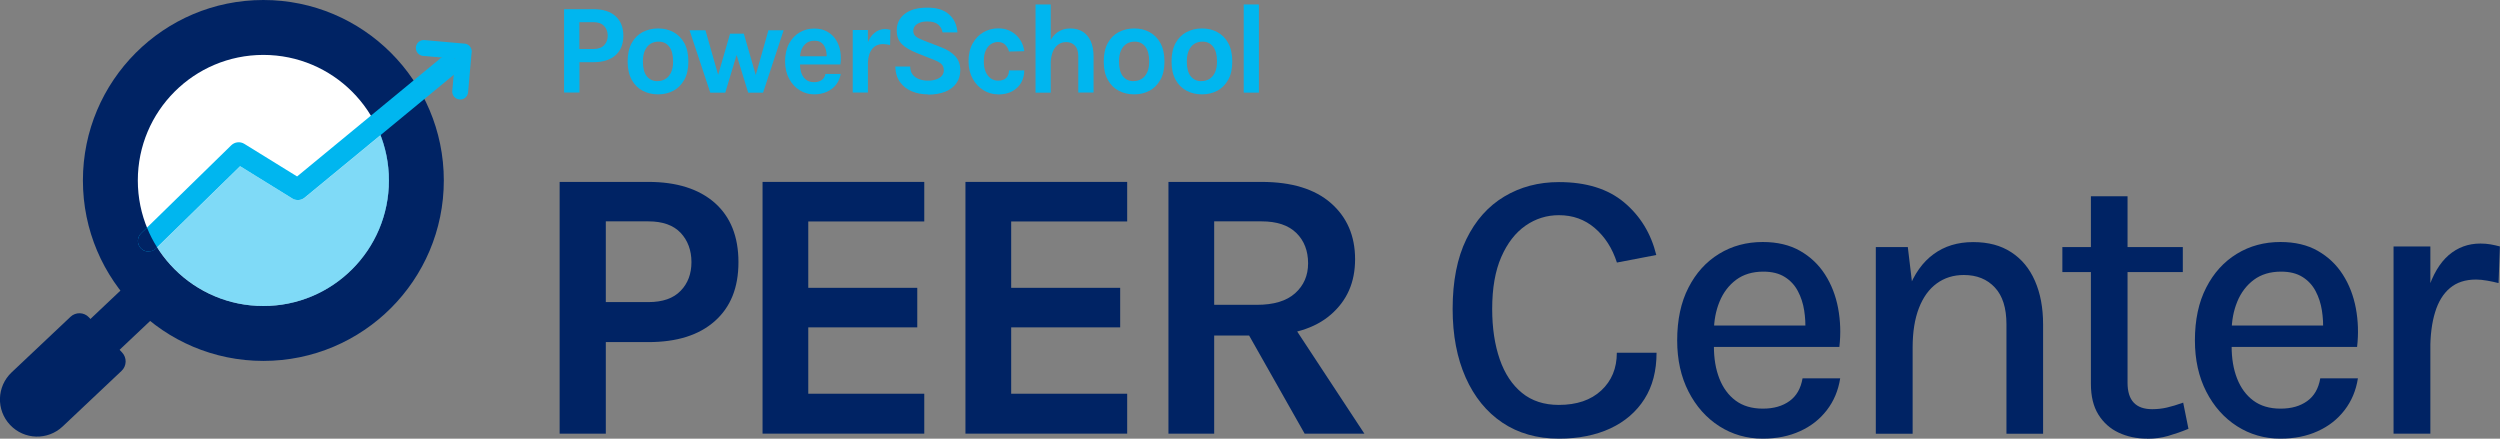 <?xml version="1.0" encoding="UTF-8"?>
<svg id="Layer_2" data-name="Layer 2" xmlns="http://www.w3.org/2000/svg" viewBox="0 0 275 48.25">
  <rect x="0" y="0" width="275" height="48.25" fill="#808080" stroke="none"/>
  <defs>
    <style>
      .cls-1 {
        fill: #00b6ef;
      }

      .cls-2 {
        fill: #002364;
      }

      .cls-3 {
        fill: #fff;
      }

      .cls-4 {
        opacity: .5;
      }
    </style>
  </defs>
  <g id="Layer_1-2" data-name="Layer 1">
    <g>
      <g>
        <circle class="cls-2" cx="28.97" cy="19.85" r="19.85"/>
        <circle class="cls-3" cx="28.97" cy="19.85" r="13.81"/>
        <path class="cls-2" d="M9.68,41.02c-.67.04-1.36-.2-1.85-.73-.88-.94-.84-2.41.1-3.3l7.01-6.62c.94-.88,2.41-.84,3.3.1.88.94.84,2.41-.1,3.3l-7.01,6.62c-.41.39-.92.6-1.45.63Z"/>
        <path class="cls-2" d="M3.69,34.58h5.33c.79,0,1.43.64,1.43,1.43v8.91c0,2.26-1.83,4.09-4.09,4.09h0c-2.26,0-4.09-1.83-4.09-4.09v-8.91c0-.79.64-1.43,1.43-1.43Z" transform="translate(32.39 8.48) rotate(46.66)"/>
        <g>
          <path class="cls-1" d="M16.41,27.67c-.33.02-.66-.09-.91-.35-.45-.46-.44-1.2.02-1.65l9.92-9.69c.38-.37.97-.44,1.43-.16l5.81,3.59,15.8-13.02c.5-.41,1.23-.34,1.64.16.41.5.34,1.23-.16,1.64l-16.45,13.55c-.39.32-.93.35-1.36.09l-5.74-3.55-9.26,9.05c-.21.2-.47.31-.74.33Z"/>
          <path class="cls-1" d="M50.68,10.94s-.09,0-.14,0c-.48-.04-.84-.47-.79-.95l.32-3.53-3.53-.31c-.48-.04-.84-.47-.79-.95.04-.48.47-.84.95-.79l4.28.38c.27-.01.53.1.71.31h0c.18.22.24.51.18.77l-.38,4.28c-.04.44-.39.77-.81.8Z"/>
          <g class="cls-4">
            <path class="cls-1" d="M32.16,21.84l-5.74-3.55-9.13,8.92c2.62,4.15,7.36,6.77,12.6,6.42,7.61-.5,13.37-7.08,12.87-14.69-.09-1.43-.4-2.8-.89-4.07l-8.34,6.87c-.39.32-.93.35-1.36.09Z"/>
          </g>
          <path class="cls-2" d="M15.52,25.67c-.46.45-.47,1.19-.02,1.65.25.25.58.37.91.35.27-.02.53-.13.74-.33l.13-.13c-.43-.69-.81-1.41-1.11-2.17l-.65.63Z"/>
        </g>
      </g>
      <g>
        <g>
          <path class="cls-2" d="M61.56,47.7v-27.69h9.77c3.11,0,5.54.77,7.29,2.3,1.74,1.54,2.61,3.71,2.61,6.53s-.87,4.95-2.61,6.49c-1.74,1.54-4.17,2.3-7.29,2.3h-4.69v10.07h-5.08ZM66.64,33.23h4.69c1.56,0,2.74-.41,3.54-1.24.8-.82,1.19-1.88,1.19-3.16s-.4-2.38-1.19-3.22c-.8-.84-1.98-1.26-3.54-1.26h-4.69v8.87Z"/>
          <path class="cls-2" d="M83.88,47.7v-27.69h17.79v4.35h-12.76v7.3h11.99v4.35h-11.99v7.3h12.76v4.39h-17.79Z"/>
          <path class="cls-2" d="M106.2,47.7v-27.69h17.79v4.35h-12.76v7.3h11.99v4.35h-11.99v7.3h12.76v4.39h-17.79Z"/>
          <path class="cls-2" d="M128.53,47.7v-27.69h10.24c3.31,0,5.86.78,7.63,2.33,1.77,1.55,2.66,3.61,2.66,6.17s-.89,4.55-2.66,6.09c-1.77,1.54-4.31,2.31-7.63,2.31h-5.21v10.79h-5.03ZM133.57,33.53h4.69c1.85,0,3.25-.42,4.2-1.27.95-.85,1.43-1.94,1.43-3.3s-.43-2.49-1.3-3.34c-.87-.85-2.14-1.27-3.82-1.27h-5.21v9.17ZM143.51,47.7l-7.34-12.97h5.38l8.53,12.97h-6.57Z"/>
          <g>
            <path class="cls-2" d="M171.48,48.25c-2.4,0-4.48-.59-6.22-1.76-1.74-1.17-3.09-2.83-4.04-4.97-.95-2.14-1.43-4.65-1.43-7.54,0-3.04.5-5.6,1.51-7.67,1.01-2.07,2.4-3.63,4.17-4.69,1.77-1.06,3.77-1.59,6.01-1.59,3,0,5.39.74,7.17,2.23,1.78,1.49,2.96,3.42,3.54,5.79l-4.33.83c-.51-1.58-1.32-2.84-2.43-3.79-1.11-.95-2.42-1.42-3.95-1.42-1.34,0-2.56.38-3.67,1.15-1.11.77-2,1.92-2.67,3.45-.67,1.53-1,3.43-1,5.71,0,2.11.28,3.95.83,5.54.55,1.59,1.37,2.82,2.45,3.7,1.08.88,2.43,1.32,4.05,1.32,1.98,0,3.53-.53,4.67-1.59,1.14-1.06,1.71-2.44,1.71-4.15h4.37c0,1.99-.44,3.69-1.33,5.09-.89,1.4-2.14,2.48-3.74,3.23-1.61.75-3.5,1.13-5.67,1.13Z"/>
            <path class="cls-2" d="M193.9,48.25c-1.76,0-3.36-.46-4.78-1.37-1.42-.91-2.55-2.18-3.38-3.8-.83-1.62-1.25-3.5-1.25-5.63,0-2.26.41-4.2,1.24-5.81.82-1.61,1.95-2.85,3.37-3.72,1.42-.87,3.02-1.3,4.8-1.3,1.59,0,2.96.32,4.1.97,1.14.65,2.05,1.51,2.75,2.6.7,1.09,1.18,2.32,1.44,3.7.26,1.38.31,2.8.14,4.27h-14.59v-2.35h11.82l-.98.64c.04-.77,0-1.54-.12-2.3-.12-.77-.35-1.48-.69-2.12-.34-.65-.82-1.17-1.44-1.56-.62-.39-1.4-.59-2.36-.59-1.19,0-2.19.3-3,.9-.8.6-1.41,1.4-1.82,2.4-.41,1-.62,2.1-.62,3.3v1.64c0,1.32.2,2.5.6,3.52.4,1.02.99,1.83,1.78,2.42.79.59,1.79.89,3,.89s2.16-.28,2.93-.83c.77-.55,1.25-1.39,1.44-2.5h4.14c-.21,1.34-.7,2.5-1.47,3.5-.77,1-1.75,1.77-2.95,2.31-1.2.55-2.56.82-4.09.82Z"/>
            <path class="cls-2" d="M206.34,47.7v-20.52h3.52l.53,4.44v16.09h-4.05ZM220.71,47.7v-12.03c0-1.78-.42-3.13-1.27-4.04-.85-.92-1.99-1.38-3.42-1.38-1.14,0-2.13.31-2.98.93-.85.62-1.5,1.52-1.96,2.71-.46,1.19-.69,2.63-.69,4.34h-1.45c0-2.52.32-4.64.97-6.36.65-1.72,1.57-3.03,2.78-3.91,1.21-.89,2.66-1.33,4.35-1.33s3.05.37,4.19,1.11c1.14.74,2.02,1.79,2.61,3.15.6,1.36.9,2.95.9,4.79v12.03h-4.03Z"/>
            <path class="cls-2" d="M226.86,29.93v-2.75h13.25v2.75h-13.25ZM236.21,48.25c-1.17,0-2.22-.22-3.16-.66s-1.68-1.11-2.23-1.99c-.55-.89-.82-2.01-.82-3.36v-20.65h4.03v20.52c0,1.93.9,2.9,2.71,2.9.55,0,1.1-.06,1.62-.18.53-.12,1.12-.3,1.79-.54l.58,2.88c-.75.31-1.5.57-2.23.78-.73.21-1.5.31-2.29.31Z"/>
            <path class="cls-2" d="M250.85,48.25c-1.76,0-3.36-.46-4.78-1.37-1.42-.91-2.55-2.18-3.38-3.8-.83-1.62-1.25-3.5-1.25-5.63,0-2.26.41-4.2,1.24-5.81.82-1.61,1.95-2.85,3.37-3.72,1.42-.87,3.02-1.3,4.8-1.3,1.59,0,2.96.32,4.1.97,1.14.65,2.05,1.51,2.75,2.6.7,1.09,1.18,2.32,1.44,3.7.26,1.38.31,2.8.14,4.27h-14.59v-2.35h11.82l-.98.64c.04-.77,0-1.54-.12-2.3-.12-.77-.35-1.48-.69-2.12-.34-.65-.82-1.17-1.44-1.56-.62-.39-1.4-.59-2.36-.59-1.19,0-2.19.3-3,.9-.8.6-1.41,1.4-1.82,2.4-.41,1-.62,2.1-.62,3.3v1.64c0,1.32.2,2.5.6,3.52.4,1.02.99,1.83,1.78,2.42.79.59,1.79.89,3,.89s2.16-.28,2.93-.83c.77-.55,1.25-1.39,1.44-2.5h4.14c-.21,1.34-.7,2.5-1.47,3.5-.77,1-1.75,1.77-2.95,2.31-1.2.55-2.56.82-4.09.82Z"/>
            <path class="cls-2" d="M263.29,47.7v-20.59h4.05v20.59h-4.05ZM266.23,38.52c0-2.63.27-4.82.82-6.56.55-1.74,1.32-3.04,2.3-3.89.99-.85,2.15-1.28,3.49-1.28.4,0,.77.03,1.12.09.35.06.69.14,1.03.23l-.15,4.03c-.38-.1-.8-.19-1.25-.27-.45-.08-.86-.12-1.23-.12-1.17,0-2.12.31-2.86.93-.74.62-1.29,1.51-1.64,2.67-.36,1.16-.53,2.55-.53,4.17h-1.11Z"/>
          </g>
        </g>
        <g>
          <path class="cls-1" d="M62.05,10.18V1.01h3.24c1.03,0,1.84.25,2.41.76s.87,1.23.87,2.16-.29,1.64-.87,2.15c-.58.51-1.38.76-2.41.76h-1.55v3.34h-1.68ZM63.73,5.39h1.55c.52,0,.91-.14,1.17-.41.26-.27.4-.62.4-1.05s-.13-.79-.4-1.07c-.26-.28-.65-.42-1.17-.42h-1.55v2.94Z"/>
          <path class="cls-1" d="M72.39,10.38c-.63,0-1.19-.13-1.7-.4-.51-.27-.91-.67-1.2-1.2s-.45-1.2-.45-2.01.15-1.5.45-2.04c.3-.54.7-.94,1.2-1.2.51-.26,1.07-.4,1.7-.4s1.18.13,1.68.4.9.66,1.2,1.2c.3.54.45,1.22.45,2.04s-.15,1.48-.45,2.01-.7.94-1.2,1.2c-.5.27-1.06.4-1.68.4ZM72.33,8.92c.33,0,.62-.08.88-.24s.46-.4.61-.72c.15-.32.22-.72.22-1.19,0-.73-.14-1.27-.43-1.64s-.67-.55-1.17-.55c-.33,0-.63.08-.89.24-.26.16-.46.41-.61.73-.15.33-.22.73-.22,1.22,0,.72.14,1.26.43,1.62.29.36.68.54,1.18.54Z"/>
          <path class="cls-1" d="M75.86,3.33h1.74l1.48,5.2h-.17l1.4-4.83h1.51l1.4,4.85h-.17l1.48-5.22h1.67l-2.26,6.86h-1.64l-1.4-4.55h.25l-1.37,4.55h-1.65l-2.28-6.86Z"/>
          <path class="cls-1" d="M89.57,10.38c-.58,0-1.12-.15-1.6-.45-.49-.3-.87-.72-1.17-1.27-.29-.54-.44-1.18-.44-1.91s.14-1.4.43-1.94.68-.96,1.16-1.24c.49-.29,1.02-.43,1.61-.43.55,0,1.02.11,1.42.33s.72.52.96.89c.24.37.41.8.49,1.27.08.47.09.96.01,1.46h-4.76v-.9h3.58l-.33.21c.01-.22,0-.45-.03-.67s-.1-.43-.2-.62-.24-.34-.42-.46c-.18-.12-.41-.17-.7-.17-.34,0-.63.08-.86.25-.24.17-.41.4-.54.69s-.18.62-.18.99v.66c0,.39.06.73.17,1.02.12.3.29.53.52.7.23.17.52.25.87.25.33,0,.6-.08.82-.23.22-.15.36-.38.42-.68h1.68c-.07.44-.24.83-.5,1.17s-.6.6-1.01.79c-.41.19-.89.29-1.41.29Z"/>
          <path class="cls-1" d="M93.8,10.18V3.3h1.67v6.88h-1.67ZM95.06,7.17c0-.9.1-1.64.3-2.23.2-.59.47-1.03.82-1.31.34-.29.72-.43,1.14-.43.11,0,.22,0,.32.02.1.01.2.04.3.06l-.03,1.67c-.12-.03-.25-.05-.4-.07-.14-.02-.27-.03-.38-.03-.37,0-.67.09-.92.27s-.43.44-.56.78c-.12.34-.19.77-.19,1.27h-.41Z"/>
          <path class="cls-1" d="M102.07,10.38c-.64,0-1.22-.11-1.76-.33-.54-.22-.97-.56-1.3-1.01-.33-.45-.51-1.03-.53-1.72h1.64c0,.35.09.64.26.87.17.23.41.39.7.51.29.11.62.17.97.17s.64-.04.91-.13c.27-.09.48-.22.63-.39.15-.17.23-.37.23-.6,0-.31-.09-.55-.28-.72-.19-.17-.48-.33-.89-.48l-1.81-.72c-.71-.28-1.25-.6-1.63-.97-.38-.37-.57-.87-.57-1.52,0-.74.29-1.35.88-1.81.59-.46,1.41-.69,2.47-.69s1.82.24,2.38.72c.56.48.88,1.14.95,2h-1.64c-.06-.36-.23-.65-.49-.87-.27-.22-.67-.33-1.2-.33-.47,0-.84.1-1.12.29s-.41.44-.41.74c0,.25.09.46.26.6.17.15.44.29.8.43l2.01.78c.68.26,1.2.6,1.56,1,.36.4.54.9.54,1.51,0,.55-.14,1.03-.42,1.43-.28.4-.68.72-1.22.94s-1.18.33-1.94.33Z"/>
          <path class="cls-1" d="M109.79,10.38c-.57,0-1.11-.15-1.6-.45-.49-.3-.89-.72-1.19-1.26-.3-.54-.46-1.18-.46-1.92,0-.78.15-1.44.46-1.98.3-.54.7-.95,1.19-1.23.49-.28,1.03-.42,1.6-.42.45,0,.84.07,1.18.22s.63.34.87.58.43.51.57.81c.14.3.22.6.26.9l-1.68.04c-.08-.3-.22-.55-.42-.75-.2-.2-.47-.3-.79-.3-.27,0-.52.07-.76.22-.24.15-.43.38-.58.69-.15.31-.22.71-.22,1.21s.07.86.21,1.18c.14.31.33.55.56.71.24.16.5.24.78.24.42,0,.73-.1.93-.31.19-.21.29-.48.29-.82h1.68c0,.49-.11.93-.33,1.33-.22.4-.55.72-.98.96-.43.24-.95.36-1.58.36Z"/>
          <path class="cls-1" d="M113.91,10.18V.49h1.67v9.7h-1.67ZM118.61,10.18v-4.01c0-.51-.12-.89-.37-1.15-.24-.26-.57-.39-.96-.39-.33,0-.63.09-.89.28s-.46.46-.6.83-.22.83-.22,1.38h-.55c0-.89.11-1.63.33-2.22.22-.59.53-1.03.94-1.33.41-.29.88-.44,1.43-.44s1.04.13,1.42.38c.38.25.66.61.86,1.06.19.46.29.99.29,1.6v4.01h-1.67Z"/>
          <path class="cls-1" d="M124.76,10.38c-.63,0-1.19-.13-1.7-.4-.51-.27-.91-.67-1.2-1.2-.3-.53-.45-1.2-.45-2.01s.15-1.5.45-2.04c.3-.54.7-.94,1.2-1.2.51-.26,1.07-.4,1.7-.4s1.18.13,1.68.4.9.66,1.2,1.2c.3.54.45,1.22.45,2.04s-.15,1.48-.45,2.01c-.3.53-.7.94-1.2,1.2-.5.27-1.06.4-1.68.4ZM124.7,8.92c.33,0,.62-.08.88-.24.26-.16.46-.4.61-.72.15-.32.22-.72.22-1.19,0-.73-.14-1.27-.43-1.64-.29-.37-.68-.55-1.17-.55-.33,0-.63.08-.89.24s-.46.41-.61.73c-.15.33-.22.73-.22,1.22,0,.72.14,1.26.43,1.62.29.36.68.54,1.18.54Z"/>
          <path class="cls-1" d="M132.22,10.38c-.63,0-1.19-.13-1.7-.4-.51-.27-.91-.67-1.2-1.2-.3-.53-.45-1.2-.45-2.01s.15-1.5.45-2.04c.3-.54.7-.94,1.2-1.2.51-.26,1.07-.4,1.7-.4s1.18.13,1.68.4.9.66,1.2,1.2c.3.54.45,1.22.45,2.04s-.15,1.48-.45,2.01c-.3.53-.7.94-1.2,1.2-.5.27-1.06.4-1.68.4ZM132.16,8.92c.33,0,.62-.08.88-.24.26-.16.46-.4.61-.72.15-.32.22-.72.22-1.19,0-.73-.14-1.27-.43-1.64-.29-.37-.68-.55-1.17-.55-.33,0-.63.08-.89.24s-.46.41-.61.73c-.15.33-.22.73-.22,1.22,0,.72.14,1.26.43,1.62.29.36.68.54,1.18.54Z"/>
          <path class="cls-1" d="M136.81,10.18V.49h1.67v9.7h-1.67Z"/>
        </g>
      </g>
    </g>
  </g>
</svg>